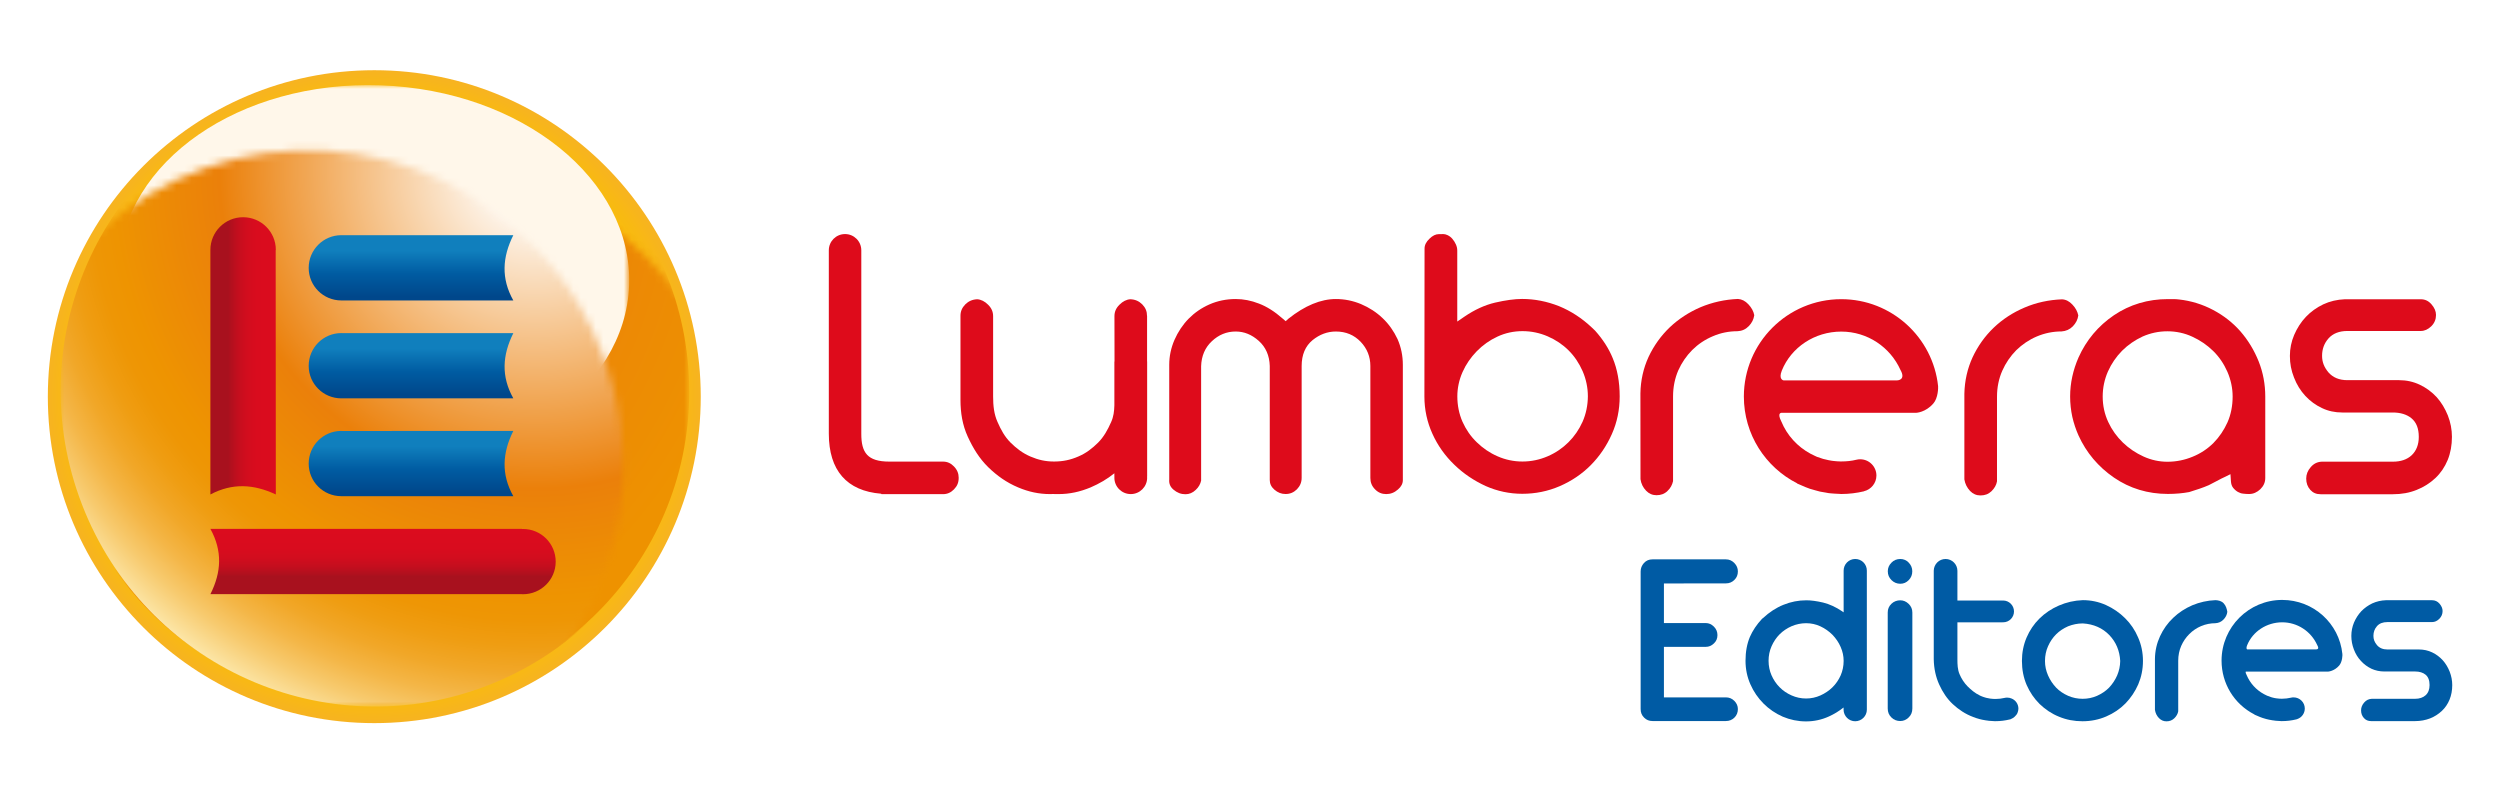 <?xml version="1.0" encoding="utf-8"?>
<!-- Generator: Adobe Illustrator 26.0.0, SVG Export Plug-In . SVG Version: 6.00 Build 0)  -->
<svg version="1.1" id="Capa_1" xmlns="http://www.w3.org/2000/svg" xmlns:xlink="http://www.w3.org/1999/xlink" x="0px" y="0px"
	 viewBox="0 0 334 106" style="enable-background:new 0 0 334 106;" xml:space="preserve">
<style type="text/css">
	.st0{fill:#DE0B1B;}
	.st1{fill:#005BA4;}
	.st2{fill:url(#SVGID_1_);}
	.st3{filter:url(#Adobe_OpacityMaskFilter);}
	.st4{fill:url(#SVGID_00000114041869751504938800000015488037128878531480_);}
	
		.st5{mask:url(#SVGID_00000116927393545967378170000000436942287429303689_);fill:url(#SVGID_00000183936549343871632160000007913595381734962354_);}
	.st6{filter:url(#Adobe_OpacityMaskFilter_00000007414915013296905570000010025233193822935172_);}
	.st7{fill:url(#SVGID_00000173159065460317111540000000662470239013449389_);}
	
		.st8{mask:url(#SVGID_00000024706305141256240520000017489637053613607352_);fill:url(#SVGID_00000090986649056791949740000008897058739543240101_);}
	.st9{filter:url(#Adobe_OpacityMaskFilter_00000119800650620306776050000016259121527203175301_);}
	.st10{fill:url(#SVGID_00000103243339460348586570000014909310644603204287_);}
	
		.st11{mask:url(#SVGID_00000070804857024487518480000004447027353793348764_);fill:url(#SVGID_00000176032331505196474690000009741731293505099178_);}
	.st12{fill-rule:evenodd;clip-rule:evenodd;fill:url(#SVGID_00000165235896936735344690000008660180819867082369_);}
	.st13{fill-rule:evenodd;clip-rule:evenodd;fill:url(#SVGID_00000008838714302415398750000006658355399771921058_);}
	.st14{fill-rule:evenodd;clip-rule:evenodd;fill:url(#SVGID_00000134241294764665195220000010976072636875746973_);}
	.st15{fill-rule:evenodd;clip-rule:evenodd;fill:url(#SVGID_00000101063424547930380680000011735838582533605786_);}
	.st16{fill-rule:evenodd;clip-rule:evenodd;fill:url(#SVGID_00000008151289250904903420000017435763915411466647_);}
</style>
<g>
	<g>
		<g>
			<path class="st0" d="M153.24,42.19c0-0.59-0.2-1.08-0.63-1.52c-0.44-0.44-0.96-0.67-1.6-0.69c-0.5,0.03-1.01,0.28-1.45,0.73
				c-0.45,0.44-0.67,0.94-0.67,1.53l0.01,6.06h-0.02v5.85c-0.02,0.78-0.11,1.53-0.43,2.23c-0.46,1.04-0.96,1.96-1.74,2.75
				c-0.79,0.78-1.59,1.41-2.65,1.86c-1.05,0.46-2.08,0.67-3.24,0.67c-1.15,0-2.11-0.22-3.16-0.67c-1.06-0.46-1.87-1.09-2.65-1.86
				c-0.79-0.79-1.29-1.72-1.74-2.75c-0.47-1.04-0.59-2.19-0.59-3.39V42.24c0-0.59-0.22-1.09-0.67-1.53
				c-0.44-0.45-0.95-0.7-1.46-0.73c-0.64,0.03-1.16,0.26-1.59,0.69c-0.43,0.44-0.64,0.93-0.64,1.52v11.24c0,1.7,0.26,3.35,0.97,4.9
				s1.55,2.92,2.72,4.07c1.18,1.15,2.45,2.06,4.02,2.72c1.4,0.59,2.76,0.89,4.29,0.89c0.15,0,0.15,0,0.29-0.01
				c0.23,0.01,0.65,0.01,0.8,0.01c1.53,0,2.88-0.31,4.29-0.89c1.16-0.5,2.23-1.12,3.18-1.89v0.46h0.01c0,0.04-0.01,0.09-0.01,0.13
				c0,1.21,0.98,2.19,2.19,2.19s2.19-0.98,2.19-2.19c0-0.04-0.01-0.09-0.02-0.13h0.02v-15.4h-0.01v-6.09H153.24z"/>
			<path class="st0" d="M184.72,42.51c-0.82-0.79-1.8-1.42-2.88-1.88c-1.08-0.45-2.2-0.68-3.37-0.68c-2.02,0-4.15,0.89-6.34,2.63
				l-0.36,0.33l-0.41-0.35c-1.05-0.93-2.11-1.6-3.16-2c-1.05-0.41-2.08-0.61-3.11-0.61c-1.24,0-2.41,0.24-3.49,0.71
				c-1.09,0.48-2.01,1.12-2.8,1.92c-0.79,0.81-1.42,1.76-1.89,2.83c-0.46,1.06-0.7,2.17-0.7,3.33v15.31
				c-0.05,0.55,0.13,0.99,0.56,1.36c0.49,0.42,1.01,0.62,1.61,0.62c0.5,0,0.96-0.19,1.36-0.57c0.41-0.38,0.63-0.79,0.73-1.25V48.93
				c0.04-1.36,0.52-2.49,1.43-3.34c0.91-0.86,1.97-1.3,3.19-1.3c1.14,0,2.15,0.42,3.08,1.25c0.94,0.84,1.43,1.97,1.47,3.35v15.24
				c0,0.5,0.2,0.92,0.62,1.29c0.45,0.39,0.93,0.58,1.49,0.58c0.61,0,1.09-0.21,1.52-0.63c0.42-0.44,0.63-0.93,0.63-1.52V48.9
				c0-1.5,0.49-2.66,1.46-3.46c0.94-0.76,1.98-1.15,3.11-1.15c1.34,0,2.43,0.46,3.31,1.37c0.86,0.9,1.3,1.99,1.3,3.24v14.96
				c0,0.59,0.2,1.09,0.63,1.52c0.42,0.43,0.91,0.63,1.49,0.63c0.59,0,1.1-0.2,1.57-0.62c0.44-0.37,0.65-0.79,0.65-1.25V48.74
				c0-1.22-0.24-2.37-0.71-3.44C186.21,44.24,185.54,43.28,184.72,42.51z"/>
			<path class="st0" d="M213.11,44.18l-0.43-0.41c-1.33-1.26-2.81-2.22-4.4-2.87c-1.6-0.63-3.25-0.96-4.93-0.96
				c-1,0-2.21,0.17-3.61,0.49c-1.36,0.32-2.74,0.95-4.1,1.88l-0.95,0.65v-9.48c0-0.29-0.06-0.55-0.18-0.82
				c-0.12-0.28-0.29-0.54-0.49-0.77c-0.19-0.22-0.4-0.37-0.66-0.49c-0.2-0.09-0.38-0.13-0.57-0.13c-0.05,0-0.08,0-0.2,0.01h-0.35
				c-0.43,0-0.84,0.2-1.25,0.6c-0.45,0.42-0.67,0.86-0.67,1.33l-0.02,19.76c0,1.74,0.36,3.42,1.07,4.98
				c0.71,1.58,1.71,2.97,2.93,4.14c1.21,1.18,2.63,2.13,4.18,2.84c1.55,0.69,3.2,1.04,4.9,1.04c1.75,0,3.43-0.34,5-1.02
				s2.97-1.62,4.14-2.8s2.12-2.57,2.82-4.15c0.7-1.56,1.05-3.26,1.05-5.04c0-1.94-0.32-3.65-0.93-5.11
				C214.94,46.57,214.14,45.33,213.11,44.18z M211.43,56.35c-0.47,1.04-1.1,1.96-1.88,2.73c-0.78,0.78-1.71,1.42-2.78,1.88
				c-1.06,0.46-2.2,0.7-3.37,0.7s-2.29-0.24-3.33-0.7c-1.04-0.45-1.97-1.09-2.77-1.87c-0.81-0.78-1.45-1.71-1.91-2.74
				c-0.46-1.05-0.69-2.2-0.69-3.4c0-1.09,0.23-2.18,0.69-3.23c0.46-1.04,1.11-1.98,1.9-2.79c0.8-0.82,1.73-1.48,2.77-1.96
				c1.05-0.49,2.18-0.73,3.35-0.73c1.17,0,2.31,0.24,3.37,0.7c1.06,0.46,2,1.09,2.78,1.87c0.79,0.78,1.41,1.72,1.88,2.78
				c0.46,1.06,0.7,2.2,0.7,3.36C212.13,54.15,211.89,55.31,211.43,56.35z"/>
			<path class="st0" d="M234.37,42.11c-0.1-0.53-0.36-1-0.79-1.46c-0.41-0.44-0.88-0.68-1.39-0.71c-1.75,0.07-3.44,0.45-4.99,1.1
				c-1.56,0.67-2.95,1.58-4.12,2.69c-1.18,1.13-2.13,2.46-2.83,3.95c-0.69,1.5-1.06,3.13-1.09,4.87l0.01,11.47
				c0.09,0.61,0.34,1.11,0.75,1.54c0.39,0.4,0.85,0.6,1.39,0.6c0.59,0,1.07-0.18,1.46-0.56c0.41-0.38,0.64-0.82,0.75-1.32V52.96
				c0-1.25,0.24-2.4,0.69-3.46c0.46-1.03,1.09-1.95,1.87-2.74c0.79-0.78,1.71-1.4,2.76-1.84c1.04-0.45,2.15-0.67,3.3-0.67
				c0.6-0.03,1.09-0.26,1.51-0.69C234.05,43.14,234.29,42.67,234.37,42.11z"/>
			<path class="st0" d="M277.66,42.14c-0.11-0.53-0.36-1-0.79-1.45c-0.41-0.44-0.88-0.68-1.39-0.7c-1.75,0.07-3.44,0.43-5,1.1
				c-1.56,0.66-2.95,1.57-4.12,2.69c-1.17,1.12-2.12,2.45-2.82,3.95c-0.69,1.5-1.06,3.13-1.1,4.87v11.45
				c0.1,0.61,0.36,1.11,0.76,1.54c0.39,0.4,0.85,0.6,1.39,0.6c0.6,0,1.07-0.18,1.47-0.56c0.4-0.39,0.65-0.82,0.74-1.32V52.99
				c0-1.24,0.24-2.4,0.7-3.45c0.46-1.04,1.09-1.96,1.87-2.75c0.79-0.77,1.71-1.4,2.75-1.84c1.04-0.44,2.15-0.67,3.3-0.67
				c0.59-0.04,1.09-0.26,1.51-0.68C277.34,43.17,277.59,42.69,277.66,42.14z"/>
			<path class="st0" d="M299.33,44.28c-1.01-1.15-2.25-2.13-3.66-2.87c-1.41-0.75-2.94-1.22-4.54-1.4
				c-0.27-0.03-0.51-0.05-0.71-0.05h-0.78c-2.68,0-5.1,0.73-7.21,2.15c-2.11,1.43-3.7,3.33-4.74,5.65
				c-0.36,0.82-0.64,1.68-0.83,2.54s-0.29,1.76-0.29,2.68c0,0.91,0.1,1.83,0.29,2.71c0.2,0.87,0.48,1.71,0.83,2.49
				c1.04,2.29,2.63,4.18,4.74,5.63c2.1,1.44,4.52,2.18,7.2,2.18c1.02,0,2-0.09,2.85-0.25c0.49-0.15,0.95-0.3,1.39-0.45
				c0.42-0.14,0.84-0.31,1.22-0.47c0.22-0.11,0.57-0.3,1.06-0.55c0.5-0.27,0.86-0.45,1.07-0.54l0.77-0.38l0.06,0.91
				c0.02,0.4,0.13,0.7,0.29,0.9c0.19,0.24,0.41,0.43,0.64,0.56s0.46,0.21,0.7,0.23c0.29,0.04,0.56,0.05,0.81,0.05
				c0.55,0,1.04-0.22,1.49-0.64c0.44-0.43,0.66-0.92,0.66-1.5V52.99c0-1.64-0.29-3.22-0.88-4.7
				C301.16,46.79,300.35,45.46,299.33,44.28z M297.59,56.43c-0.47,1.04-1.09,1.96-1.87,2.75c-0.79,0.79-1.73,1.41-2.79,1.84
				c-1.06,0.44-2.19,0.67-3.36,0.67c-1.09,0-2.17-0.23-3.2-0.7c-1.01-0.46-1.94-1.08-2.75-1.86c-0.82-0.79-1.48-1.71-1.96-2.75
				c-0.49-1.05-0.74-2.2-0.74-3.4c0-1.18,0.24-2.3,0.7-3.35c0.46-1.03,1.1-1.97,1.89-2.77c0.8-0.8,1.73-1.43,2.74-1.9
				c1.04-0.46,2.15-0.7,3.31-0.7c1.17,0,2.3,0.24,3.35,0.73c1.03,0.47,1.96,1.11,2.76,1.89s1.44,1.72,1.91,2.79
				c0.46,1.07,0.7,2.18,0.7,3.31C298.28,54.22,298.05,55.39,297.59,56.43z"/>
			<path class="st0" d="M327.03,55.5c-0.37-0.91-0.86-1.74-1.49-2.44c-0.63-0.68-1.38-1.24-2.24-1.65
				c-0.85-0.41-1.79-0.62-2.78-0.62h-6.92c-1.09,0-1.93-0.36-2.53-1.05c-0.56-0.68-0.84-1.35-0.84-2.21c0-0.9,0.29-1.68,0.86-2.32
				c0.58-0.65,1.43-0.99,2.51-0.99h9.81c0.51,0,0.97-0.21,1.41-0.63c0.43-0.43,0.63-0.93,0.63-1.51c0-0.49-0.2-0.96-0.61-1.43
				c-0.39-0.45-0.86-0.67-1.43-0.67h-10.13c-1.04,0.04-2.01,0.27-2.89,0.68c-0.88,0.42-1.66,0.98-2.32,1.67
				c-0.66,0.7-1.18,1.51-1.57,2.42c-0.38,0.89-0.57,1.83-0.57,2.8c0,1.05,0.18,1.95,0.55,2.89c0.36,0.94,0.87,1.76,1.51,2.45
				s1.39,1.24,2.23,1.63c0.83,0.4,1.74,0.59,2.7,0.59h6.75c1.04,0,1.88,0.26,2.5,0.77c0.65,0.53,0.98,1.36,0.98,2.49
				c0,1.04-0.33,1.86-0.95,2.45c-0.62,0.58-1.47,0.86-2.52,0.86h-9.5c-0.59,0.03-1.06,0.26-1.46,0.72
				c-0.41,0.47-0.61,0.98-0.61,1.54c0,0.59,0.18,1.1,0.55,1.51c0.36,0.39,0.79,0.58,1.38,0.58h9.65c1.16,0,2.22-0.19,3.18-0.58
				c0.96-0.38,1.8-0.92,2.51-1.59c0.7-0.66,1.25-1.48,1.63-2.4c0.38-0.93,0.57-1.98,0.57-3.1C327.58,57.39,327.39,56.42,327.03,55.5
				z"/>
			<path class="st0" d="M245.99,39.97c-7.18,0-13.01,5.83-13.01,13.01c0,5.06,2.89,9.44,7.11,11.59l0.01,0.03
				c0.12,0.06,0.27,0.11,0.4,0.17c0.23,0.1,0.46,0.21,0.69,0.3c0.2,0.08,0.4,0.15,0.61,0.23c0.24,0.08,0.49,0.15,0.73,0.21
				c0.21,0.06,0.42,0.12,0.63,0.17c0.27,0.06,0.53,0.1,0.81,0.14c0.2,0.04,0.4,0.08,0.6,0.09c0.36,0.04,0.75,0.05,1.12,0.07
				c0.1,0,0.2,0.02,0.3,0.02c1.05,0,2.07-0.13,3.04-0.36v-0.01c0.95-0.23,1.66-1.09,1.66-2.1c0-1.19-0.97-2.17-2.17-2.17
				c-0.17,0-0.34,0.02-0.5,0.06c-0.64,0.16-1.31,0.23-2.01,0.23c-0.01,0-0.01,0-0.02,0l0,0c-0.04,0-0.07,0-0.11,0
				c-0.3,0-0.59-0.03-0.88-0.06c-0.08-0.01-0.17-0.02-0.26-0.03c-0.3-0.05-0.59-0.1-0.87-0.18c-0.1-0.02-0.2-0.04-0.3-0.07
				c-0.27-0.08-0.54-0.17-0.81-0.27c-0.09-0.04-0.19-0.09-0.28-0.13c-0.21-0.09-0.41-0.19-0.61-0.3c-1.74-0.94-3.12-2.45-3.88-4.29
				c-0.66-1.28,0.09-1.17,0.09-1.17h17.93c0,0,1.24-0.04,2.28-1.24c0.65-0.73,0.66-2.13,0.64-2.32
				C258.24,45.07,252.71,39.97,245.99,39.97z M253.44,50.82h-15.16c0,0-0.71-0.11-0.23-1.31c1.25-3.1,4.38-5.21,7.94-5.21
				c3.53,0,6.55,2.1,7.91,5.12C254.69,50.82,253.44,50.82,253.44,50.82z"/>
			<path class="st0" d="M125.99,61.67h-1.17h-6c-2.92,0-3.76-1.18-3.75-3.74V33.46l0,0c0-0.01,0-0.01,0-0.02
				c0-1.2-0.97-2.17-2.17-2.17c-1.2,0-2.17,0.97-2.17,2.17c0,0,0,0.01,0,0.02l0,0v24.47c0,4.92,2.4,7.66,6.99,8.03l0.05,0.06h8.21
				c0.57,0,1.05-0.21,1.47-0.64c0.43-0.44,0.63-0.9,0.63-1.55c0-0.57-0.2-1.07-0.63-1.51C127.04,61.89,126.56,61.67,125.99,61.67z"
				/>
		</g>
		<g>
			<path class="st1" d="M327.28,89.74c-0.23-0.58-0.54-1.1-0.93-1.53c-0.4-0.44-0.87-0.79-1.41-1.05s-1.14-0.39-1.77-0.39h-4.21
				c-0.61,0-1.07-0.2-1.4-0.59c-0.33-0.4-0.47-0.77-0.47-1.23c0-0.5,0.16-0.94,0.47-1.29c0.32-0.37,0.79-0.55,1.4-0.55h5.96
				c0.36,0,0.68-0.14,0.98-0.44c0.29-0.3,0.43-0.64,0.43-1.04c0-0.34-0.14-0.66-0.41-0.98c-0.27-0.31-0.6-0.46-1-0.46h-6.16
				c-0.65,0.02-1.26,0.17-1.82,0.42c-0.56,0.27-1.05,0.62-1.47,1.05c-0.41,0.44-0.74,0.96-0.98,1.52c-0.23,0.56-0.35,1.16-0.35,1.77
				c0,0.64,0.11,1.21,0.34,1.82c0.22,0.58,0.54,1.11,0.95,1.54c0.4,0.44,0.87,0.78,1.41,1.04c0.53,0.24,1.1,0.36,1.71,0.36h4.1
				c0.6,0,1.07,0.15,1.41,0.43c0.35,0.29,0.53,0.75,0.53,1.38c0,0.58-0.17,1.04-0.52,1.36c-0.34,0.31-0.82,0.48-1.42,0.48h-5.78
				c-0.41,0.02-0.74,0.18-1.01,0.49c-0.28,0.32-0.42,0.67-0.42,1.05c0,0.41,0.12,0.74,0.38,1.03c0.25,0.28,0.57,0.41,0.96,0.41h5.87
				c0.73,0,1.4-0.13,2-0.36s1.13-0.58,1.58-1s0.79-0.93,1.03-1.51c0.24-0.59,0.36-1.24,0.36-1.95
				C327.62,90.92,327.5,90.31,327.28,89.74z"/>
			<path class="st1" d="M304.9,80.15c-4.47,0-8.1,3.64-8.1,8.11c0,3.04,1.67,5.79,4.37,7.18l0.01,0.01l0.05,0.04
				c0.05,0.03,0.26,0.11,0.26,0.11c0.13,0.07,0.28,0.13,0.42,0.18c0.13,0.05,0.25,0.1,0.38,0.14c0.15,0.05,0.3,0.1,0.47,0.14
				c0.13,0.04,0.25,0.07,0.38,0.09c0.16,0.04,0.33,0.06,0.5,0.09l0.11,0.01c0.09,0.02,0.18,0.03,0.26,0.04
				c0.23,0.02,0.46,0.03,0.77,0.05c0.03,0,0.11,0,0.11,0c0.64,0,1.28-0.08,1.89-0.23l0.15-0.04v-0.01c0.59-0.2,0.99-0.77,0.99-1.4
				c0-0.82-0.67-1.49-1.5-1.49c-0.11,0-0.22,0.01-0.34,0.04c-0.39,0.09-0.79,0.14-1.18,0.14h-0.09c-0.18,0-0.35-0.01-0.58-0.04
				l-0.09-0.01c-0.18-0.02-0.35-0.06-0.51-0.1l-0.18-0.05c-0.16-0.05-0.32-0.1-0.48-0.17l-0.16-0.07c-0.13-0.05-0.25-0.12-0.36-0.18
				c-1.03-0.56-1.84-1.45-2.3-2.54c-0.18-0.35-0.14-0.46-0.1-0.46h10.94c0.04,0,0.85-0.04,1.52-0.81c0.44-0.51,0.45-1.4,0.43-1.55
				C312.52,83.27,309.06,80.15,304.9,80.15z M309.69,86.65c-0.05,0.09-0.2,0.11-0.25,0.11h-9.21c0,0-0.04-0.01-0.07-0.07
				c-0.02-0.04-0.07-0.18,0.06-0.49c0.74-1.84,2.62-3.06,4.68-3.06c2.01,0,3.84,1.18,4.68,3.04
				C309.7,86.39,309.75,86.57,309.69,86.65z"/>
			<path class="st1" d="M230.58,77.94c0.44,0,0.82-0.15,1.13-0.46c0.32-0.31,0.47-0.68,0.47-1.14c0-0.42-0.15-0.79-0.47-1.12
				s-0.69-0.49-1.13-0.49h-9.81c-0.47,0-0.84,0.16-1.14,0.49c-0.29,0.33-0.44,0.69-0.44,1.13v18.38c0,0.47,0.15,0.84,0.47,1.15
				c0.31,0.31,0.68,0.45,1.11,0.45h9.81c0.44,0,0.82-0.15,1.13-0.45c0.32-0.31,0.47-0.7,0.47-1.15c0-0.41-0.16-0.78-0.47-1.09
				c-0.32-0.32-0.69-0.47-1.13-0.47h-8.28v-6.75h5.59c0.42,0,0.77-0.15,1.09-0.46c0.32-0.3,0.47-0.67,0.47-1.11
				s-0.16-0.82-0.47-1.13c-0.32-0.32-0.68-0.48-1.09-0.48h-5.59v-5.29L230.58,77.94L230.58,77.94z"/>
			<path class="st1" d="M253.88,74.68c-0.46,0-0.87,0.16-1.18,0.49c-0.33,0.33-0.49,0.71-0.49,1.15c0,0.47,0.16,0.85,0.49,1.18
				c0.32,0.32,0.72,0.49,1.18,0.49c0.44,0,0.81-0.16,1.13-0.49c0.32-0.33,0.47-0.71,0.47-1.18c0-0.44-0.16-0.82-0.47-1.15
				C254.69,74.84,254.32,74.68,253.88,74.68z"/>
			<path class="st1" d="M253.88,80.2c-0.46,0-0.87,0.16-1.19,0.47c-0.33,0.32-0.49,0.7-0.49,1.16v12.82c0,0.49,0.16,0.88,0.49,1.2
				c0.32,0.32,0.72,0.48,1.19,0.48c0.42,0,0.79-0.16,1.12-0.48s0.49-0.71,0.49-1.2V81.84c0-0.46-0.16-0.84-0.49-1.16
				C254.67,80.36,254.29,80.2,253.88,80.2z"/>
			<path class="st1" d="M283.91,82.59c-0.73-0.73-1.59-1.32-2.56-1.76c-0.96-0.43-2-0.65-3.08-0.65c-1.14,0.04-2.21,0.29-3.2,0.72
				s-1.86,1.01-2.6,1.74c-0.73,0.72-1.31,1.58-1.72,2.54c-0.41,0.96-0.62,2.01-0.62,3.12c0,1.16,0.21,2.23,0.63,3.21
				c0.43,0.98,1.01,1.83,1.74,2.55c0.75,0.72,1.61,1.3,2.58,1.69c0.98,0.41,2.03,0.61,3.14,0.61c1.13,0,2.2-0.22,3.17-0.64
				c0.98-0.42,1.84-1,2.56-1.73c0.72-0.74,1.3-1.6,1.72-2.56c0.41-0.96,0.63-2.01,0.63-3.13c0-1.11-0.22-2.17-0.65-3.14
				C285.24,84.19,284.65,83.32,283.91,82.59z M282.85,90.24c-0.27,0.62-0.64,1.16-1.08,1.63c-0.45,0.46-1,0.82-1.6,1.09
				c-0.61,0.27-1.26,0.4-1.93,0.4s-1.32-0.13-1.94-0.4c-0.61-0.27-1.15-0.63-1.6-1.09c-0.44-0.47-0.81-1.01-1.08-1.63
				c-0.27-0.61-0.41-1.26-0.41-1.93c0-0.71,0.14-1.39,0.41-1.98c0.27-0.61,0.63-1.14,1.08-1.59s0.99-0.8,1.6-1.07
				c0.61-0.24,1.27-0.38,1.94-0.38h0.04c1.44,0.09,2.62,0.62,3.52,1.55c0.9,0.94,1.39,2.1,1.46,3.47
				C283.25,88.99,283.11,89.63,282.85,90.24z"/>
			<path class="st1" d="M297.57,81.74c-0.06-0.37-0.18-0.81-0.48-1.13c-0.29-0.32-0.7-0.41-1.1-0.43c-1.08,0.04-2.13,0.28-3.09,0.68
				c-0.97,0.42-1.83,0.98-2.56,1.68c-0.74,0.7-1.33,1.53-1.76,2.46s-0.67,1.95-0.68,3.04v6.8c0.07,0.43,0.24,0.79,0.53,1.09
				c0.28,0.29,0.61,0.44,1.01,0.44c0.42,0,0.77-0.14,1.05-0.41c0.28-0.27,0.46-0.59,0.52-0.93v-6.76c0-0.71,0.14-1.38,0.4-1.98
				c0.27-0.61,0.63-1.13,1.08-1.58c0.45-0.45,0.99-0.82,1.59-1.07s1.25-0.38,1.91-0.38l0,0c0.42-0.03,0.77-0.18,1.07-0.49
				C297.36,82.46,297.53,82.11,297.57,81.74z"/>
			<path class="st1" d="M247.86,74.68c-0.86,0-1.55,0.7-1.55,1.55c0,0.01,0,0.01,0,0.01v5.57l-0.2-0.14
				c-0.84-0.57-1.7-0.96-2.55-1.17c-0.86-0.2-1.61-0.3-2.23-0.3c-1.05,0-2.08,0.2-3.06,0.6c-0.99,0.4-1.9,1-2.73,1.77l-0.13,0.1
				c-0.71,0.76-1.26,1.58-1.63,2.43c-0.38,0.91-0.58,1.97-0.58,3.18c0,1.11,0.22,2.17,0.65,3.14c0.43,0.98,1.02,1.84,1.76,2.58
				c0.73,0.73,1.59,1.32,2.57,1.75c0.97,0.41,2.02,0.63,3.1,0.63c1.07,0,2.1-0.22,3.06-0.66c0.71-0.32,1.36-0.72,1.96-1.2v0.27v0.01
				c0,0.86,0.7,1.56,1.55,1.56c0.86,0,1.56-0.7,1.56-1.55v-6.52V76.24C249.42,75.38,248.72,74.68,247.86,74.68z M245.91,90.24
				c-0.27,0.6-0.64,1.14-1.1,1.59s-1,0.81-1.6,1.08c-0.6,0.27-1.25,0.41-1.92,0.41s-1.32-0.14-1.93-0.41
				c-0.61-0.27-1.15-0.63-1.6-1.09c-0.45-0.45-0.81-0.98-1.08-1.59c-0.26-0.59-0.4-1.25-0.4-1.95c0-0.67,0.13-1.33,0.4-1.94
				s0.63-1.15,1.08-1.6s0.99-0.81,1.6-1.08c0.61-0.26,1.27-0.4,1.93-0.4c0.68,0,1.32,0.14,1.92,0.42c0.6,0.28,1.14,0.66,1.61,1.13
				c0.46,0.48,0.83,1.02,1.09,1.62c0.27,0.61,0.4,1.23,0.4,1.86C246.31,88.99,246.17,89.64,245.91,90.24z"/>
			<path class="st1" d="M269.57,95.15L269.57,95.15c0.05-0.16,0.09-0.32,0.09-0.47c0-0.62-0.38-1.15-0.92-1.36
				c-0.18-0.08-0.37-0.12-0.59-0.12c-0.1,0-0.22,0.01-0.34,0.04c-0.39,0.09-0.78,0.14-1.17,0.14h-0.1c-0.17,0-0.34-0.01-0.58-0.04
				l-0.09-0.01c-0.17-0.02-0.34-0.06-0.51-0.1l-0.17-0.05c-0.16-0.05-0.33-0.1-0.48-0.17l-0.16-0.07c-0.03-0.01-0.04-0.02-0.07-0.03
				V92.9c-0.61-0.28-1.17-0.76-1.63-1.22c-0.45-0.46-0.8-1.01-1.06-1.62s-0.28-1.31-0.28-1.98v-4.94h6.04v-0.01
				c0.02,0.01,0.05,0.01,0.07,0.01c0.8,0,1.45-0.65,1.45-1.45s-0.65-1.46-1.45-1.46c-0.02,0-0.05,0.01-0.07,0.01v-0.01h-6.04v-3.88
				c0-0.04,0-0.06,0-0.09c0-0.86-0.71-1.58-1.58-1.58c-0.86,0-1.56,0.69-1.58,1.55l0,0v11.84c0.02,1.24,0.27,2.38,0.73,3.39
				s1.04,1.89,1.81,2.61s1.7,1.34,2.73,1.72l0,0c0.13,0.06,0.25,0.1,0.38,0.14c0.15,0.05,0.3,0.1,0.47,0.14
				c0.13,0.04,0.25,0.07,0.38,0.09c0.16,0.04,0.33,0.06,0.5,0.09l0.11,0.01c0.08,0.02,0.17,0.03,0.26,0.04
				c0.23,0.02,0.47,0.03,0.77,0.05c0.04,0,0.11,0,0.11,0c0.65,0,1.27-0.08,1.9-0.23l0.15-0.04v-0.01c0.19-0.07,0.35-0.18,0.5-0.31
				c0.05-0.06,0.11-0.1,0.15-0.16c0.03-0.03,0.06-0.06,0.09-0.1C269.47,95.42,269.52,95.28,269.57,95.15z"/>
		</g>
		<g>
			<g>
				<g>
					
						<radialGradient id="SVGID_1_" cx="-34.722" cy="-3.183" r="43.615" gradientTransform="matrix(1 0 0 -1 84.722 49.817)" gradientUnits="userSpaceOnUse">
						<stop  offset="0" style="stop-color:#FFE181"/>
						<stop  offset="0.182" style="stop-color:#FEDB68"/>
						<stop  offset="0.565" style="stop-color:#FCCB2A"/>
						<stop  offset="0.803" style="stop-color:#FAC100"/>
						<stop  offset="0.87" style="stop-color:#FABF05"/>
						<stop  offset="0.947" style="stop-color:#F8B913"/>
						<stop  offset="1" style="stop-color:#F7B321"/>
					</radialGradient>
					<path class="st2" d="M93.62,53c0,24.09-19.53,43.61-43.61,43.61C25.92,96.61,6.39,77.09,6.39,53
						c0-24.08,19.53-43.62,43.62-43.62C74.09,9.38,93.62,28.92,93.62,53z"/>
					<defs>
						<filter id="Adobe_OpacityMaskFilter" filterUnits="userSpaceOnUse" x="7.89" y="10.5" width="84.19" height="83.64">
							<feColorMatrix  type="matrix" values="1 0 0 0 0  0 1 0 0 0  0 0 1 0 0  0 0 0 1 0"/>
						</filter>
					</defs>
					
						<mask maskUnits="userSpaceOnUse" x="7.89" y="10.5" width="84.19" height="83.64" id="SVGID_00000116927393545967378170000000436942287429303689_">
						<g class="st3">
							
								<linearGradient id="SVGID_00000041271950180648824890000016375134711011177906_" gradientUnits="userSpaceOnUse" x1="-7.38" y1="-41.839" x2="-41.476" y2="3.622" gradientTransform="matrix(1 0 0 -1 84.722 49.817)">
								<stop  offset="0.073" style="stop-color:#FFFFFF"/>
								<stop  offset="0.11" style="stop-color:#E7E7E7"/>
								<stop  offset="0.264" style="stop-color:#858585"/>
								<stop  offset="0.389" style="stop-color:#3E3E3E"/>
								<stop  offset="0.478" style="stop-color:#111111"/>
								<stop  offset="0.522" style="stop-color:#000000"/>
							</linearGradient>
							<path style="fill:url(#SVGID_00000041271950180648824890000016375134711011177906_);" d="M98.45,63.67
								c0,23.11-18.85,41.82-42.1,41.82S14.26,86.76,14.26,63.66S33.1,21.83,56.35,21.83C79.59,21.83,98.45,40.57,98.45,63.67z"/>
						</g>
					</mask>
					
						<radialGradient id="SVGID_00000112629027548208478770000012197314810001988996_" cx="-91.969" cy="-24.594" r="79.449" gradientTransform="matrix(0.99 0 0 -0.984 119.182 -1.618)" gradientUnits="userSpaceOnUse">
						<stop  offset="0" style="stop-color:#FFFFFF"/>
						<stop  offset="0.539" style="stop-color:#EB800A"/>
						<stop  offset="0.952" style="stop-color:#EE9200"/>
					</radialGradient>
					
						<path style="mask:url(#SVGID_00000116927393545967378170000000436942287429303689_);fill:url(#SVGID_00000112629027548208478770000012197314810001988996_);" d="
						M92.08,52.33c0,23.09-18.83,41.81-42.09,41.81c-23.24,0-42.1-18.72-42.1-41.81c0-23.11,18.85-41.83,42.1-41.83
						C73.25,10.49,92.08,29.22,92.08,52.33z"/>
					<defs>
						
							<filter id="Adobe_OpacityMaskFilter_00000176764793697069913100000005584816532343632521_" filterUnits="userSpaceOnUse" x="15.86" y="11.38" width="68.19" height="51">
							<feColorMatrix  type="matrix" values="1 0 0 0 0  0 1 0 0 0  0 0 1 0 0  0 0 0 1 0"/>
						</filter>
					</defs>
					
						<mask maskUnits="userSpaceOnUse" x="15.86" y="11.38" width="68.19" height="51" id="SVGID_00000024706305141256240520000017489637053613607352_">
						<g style="filter:url(#Adobe_OpacityMaskFilter_00000176764793697069913100000005584816532343632521_);">
							
								<linearGradient id="SVGID_00000005947146508575271450000000693590829243509421_" gradientUnits="userSpaceOnUse" x1="2101.258" y1="4922.437" x2="2160.528" y2="4922.437" gradientTransform="matrix(-0.034 0.966 1.293 0.046 -6241.784 -2246.991)">
								<stop  offset="0.079" style="stop-color:#FFFFFF"/>
								<stop  offset="0.127" style="stop-color:#E2E2E2"/>
								<stop  offset="0.236" style="stop-color:#A7A7A7"/>
								<stop  offset="0.345" style="stop-color:#747474"/>
								<stop  offset="0.451" style="stop-color:#4A4A4A"/>
								<stop  offset="0.554" style="stop-color:#2A2A2A"/>
								<stop  offset="0.652" style="stop-color:#131313"/>
								<stop  offset="0.744" style="stop-color:#050505"/>
								<stop  offset="0.824" style="stop-color:#000000"/>
							</linearGradient>
							<path style="fill:url(#SVGID_00000005947146508575271450000000693590829243509421_);" d="M49.32,66.24
								c-21.16-0.75-37.87-14.18-37.3-29.99C12.58,20.44,30.19,8.23,51.34,8.98c21.16,0.74,37.86,14.17,37.3,29.99
								C88.09,54.76,70.48,66.99,49.32,66.24z"/>
						</g>
					</mask>
					
						<linearGradient id="SVGID_00000102523615210860877970000002491398763784223120_" gradientUnits="userSpaceOnUse" x1="2103.789" y1="4922.131" x2="2156.515" y2="4922.131" gradientTransform="matrix(-0.034 0.966 1.293 0.046 -6241.784 -2246.991)">
						<stop  offset="0.903" style="stop-color:#FFF7EA"/>
						<stop  offset="1" style="stop-color:#F0BB1E"/>
					</linearGradient>
					
						<path style="mask:url(#SVGID_00000024706305141256240520000017489637053613607352_);fill:url(#SVGID_00000102523615210860877970000002491398763784223120_);" d="
						M49.07,62.35c-18.83-0.67-33.69-12.61-33.19-26.68S32.03,10.73,50.86,11.4C69.7,12.07,84.54,24,84.05,38.1
						C83.55,52.17,67.89,63,49.07,62.35z"/>
				</g>
			</g>
			<defs>
				
					<filter id="Adobe_OpacityMaskFilter_00000096741415934658822050000014622787106471056024_" filterUnits="userSpaceOnUse" x="8.09" y="10.25" width="83.73" height="84.15">
					<feColorMatrix  type="matrix" values="1 0 0 0 0  0 1 0 0 0  0 0 1 0 0  0 0 0 1 0"/>
				</filter>
			</defs>
			
				<mask maskUnits="userSpaceOnUse" x="8.09" y="10.25" width="83.73" height="84.15" id="SVGID_00000070804857024487518480000004447027353793348764_">
				<g style="filter:url(#Adobe_OpacityMaskFilter_00000096741415934658822050000014622787106471056024_);">
					
						<linearGradient id="SVGID_00000062871673033721274750000007744224054439049128_" gradientUnits="userSpaceOnUse" x1="-871.799" y1="-2733.73" x2="-905.897" y2="-2688.266" gradientTransform="matrix(0.337 0.942 0.942 -0.337 2889.838 -9.4)">
						<stop  offset="0.073" style="stop-color:#FFFFFF"/>
						<stop  offset="0.11" style="stop-color:#E7E7E7"/>
						<stop  offset="0.264" style="stop-color:#858585"/>
						<stop  offset="0.389" style="stop-color:#3E3E3E"/>
						<stop  offset="0.478" style="stop-color:#111111"/>
						<stop  offset="0.522" style="stop-color:#000000"/>
					</linearGradient>
					<path style="fill:url(#SVGID_00000062871673033721274750000007744224054439049128_);" d="M55.63,101.76
						c-21.76,7.79-45.74-3.64-53.58-25.53C-5.78,54.35,5.5,30.3,27.24,22.5c21.75-7.77,45.73,3.65,53.56,25.54
						C88.65,69.92,77.36,93.99,55.63,101.76z"/>
				</g>
			</mask>
			
				<radialGradient id="SVGID_00000018952208454156117340000009742959082138825902_" cx="-964.24" cy="-2760.447" r="79.455" gradientTransform="matrix(0.334 0.932 0.926 -0.332 2949.722 5.112)" gradientUnits="userSpaceOnUse">
				<stop  offset="0.049" style="stop-color:#FFFFFF"/>
				<stop  offset="0.539" style="stop-color:#EB800A"/>
				<stop  offset="0.725" style="stop-color:#EE9401"/>
				<stop  offset="0.764" style="stop-color:#EE9605"/>
				<stop  offset="0.807" style="stop-color:#EF9D12"/>
				<stop  offset="0.852" style="stop-color:#F1A728"/>
				<stop  offset="0.898" style="stop-color:#F4B647"/>
				<stop  offset="0.944" style="stop-color:#F7CA6E"/>
				<stop  offset="0.991" style="stop-color:#FBE19D"/>
				<stop  offset="1" style="stop-color:#FCE6A7"/>
			</radialGradient>
			
				<path style="mask:url(#SVGID_00000070804857024487518480000004447027353793348764_);fill:url(#SVGID_00000018952208454156117340000009742959082138825902_);" d="
				M64.15,91.95c-21.75,7.79-45.72-3.64-53.56-25.53c-7.84-21.88,3.45-45.94,25.19-53.73c21.75-7.79,45.73,3.64,53.56,25.53
				C97.17,60.12,85.9,84.17,64.15,91.95z"/>
			<g>
				
					<linearGradient id="SVGID_00000034090503726624662490000005059894111302504345_" gradientUnits="userSpaceOnUse" x1="-47.877" y1="2.282" x2="-56.617" y2="2.282" gradientTransform="matrix(1 0 0 -1 84.722 49.817)">
					<stop  offset="0" style="stop-color:#DB0C1E"/>
					<stop  offset="0.293" style="stop-color:#D90C1E"/>
					<stop  offset="0.454" style="stop-color:#D10D1E"/>
					<stop  offset="0.582" style="stop-color:#C30E1E"/>
					<stop  offset="0.693" style="stop-color:#B0101E"/>
					<stop  offset="0.727" style="stop-color:#A8111E"/>
				</linearGradient>
				<path style="fill-rule:evenodd;clip-rule:evenodd;fill:url(#SVGID_00000034090503726624662490000005059894111302504345_);" d="
					M36.85,33.38c0-2.41-1.96-4.36-4.37-4.36s-4.37,1.95-4.37,4.36v0.01l0,0v32.67c2.95-1.56,5.79-1.38,8.74,0l-0.02-32.62
					C36.83,33.42,36.85,33.39,36.85,33.38z"/>
				
					<linearGradient id="SVGID_00000080890936116061444420000012009594834397474990_" gradientUnits="userSpaceOnUse" x1="-33.552" y1="-20.838" x2="-33.552" y2="-29.568" gradientTransform="matrix(1 0 0 -1 84.722 49.817)">
					<stop  offset="0" style="stop-color:#DB0C1E"/>
					<stop  offset="0.293" style="stop-color:#D90C1E"/>
					<stop  offset="0.454" style="stop-color:#D10D1E"/>
					<stop  offset="0.582" style="stop-color:#C30E1E"/>
					<stop  offset="0.693" style="stop-color:#B0101E"/>
					<stop  offset="0.727" style="stop-color:#A8111E"/>
				</linearGradient>
				<path style="fill-rule:evenodd;clip-rule:evenodd;fill:url(#SVGID_00000080890936116061444420000012009594834397474990_);" d="
					M69.87,70.67c-0.04,0-0.08,0.01-0.13,0.01v-0.02H28.11c1.63,2.96,1.47,5.78,0,8.72h41.6c0.06,0,0.11,0.01,0.16,0.01
					c2.42,0,4.37-1.95,4.37-4.35C74.24,72.62,72.29,70.67,69.87,70.67z"/>
				<g>
					
						<linearGradient id="SVGID_00000182491257305564454620000018113190909165024399_" gradientUnits="userSpaceOnUse" x1="-29.817" y1="5.312" x2="-29.817" y2="-3.408" gradientTransform="matrix(1 0 0 -1 84.722 49.817)">
						<stop  offset="0.236" style="stop-color:#107FBD"/>
						<stop  offset="0.588" style="stop-color:#005CA2"/>
						<stop  offset="0.946" style="stop-color:#00478B"/>
					</linearGradient>
					<path style="fill-rule:evenodd;clip-rule:evenodd;fill:url(#SVGID_00000182491257305564454620000018113190909165024399_);" d="
						M45.67,44.51c-0.02,0-0.05-0.01-0.07-0.01c-2.4,0-4.36,1.95-4.36,4.37c0,2.41,1.95,4.35,4.36,4.35h22.98
						c-1.65-2.95-1.46-5.77,0-8.71H45.67z"/>
					
						<linearGradient id="SVGID_00000081625137183448758200000013238210191486689687_" gradientUnits="userSpaceOnUse" x1="-29.817" y1="18.392" x2="-29.817" y2="9.672" gradientTransform="matrix(1 0 0 -1 84.722 49.817)">
						<stop  offset="0.236" style="stop-color:#107FBD"/>
						<stop  offset="0.588" style="stop-color:#005CA2"/>
						<stop  offset="0.946" style="stop-color:#00478B"/>
					</linearGradient>
					<path style="fill-rule:evenodd;clip-rule:evenodd;fill:url(#SVGID_00000081625137183448758200000013238210191486689687_);" d="
						M68.58,31.42H45.67c-0.02,0-0.05,0-0.07,0c-2.4,0-4.36,1.95-4.36,4.37c0,2.41,1.95,4.35,4.36,4.35h22.98
						C66.93,37.21,67.11,34.36,68.58,31.42z"/>
					
						<linearGradient id="SVGID_00000182522859261559231980000004157629437979034789_" gradientUnits="userSpaceOnUse" x1="-29.817" y1="-7.758" x2="-29.817" y2="-16.478" gradientTransform="matrix(1 0 0 -1 84.722 49.817)">
						<stop  offset="0.236" style="stop-color:#107FBD"/>
						<stop  offset="0.588" style="stop-color:#005CA2"/>
						<stop  offset="0.946" style="stop-color:#00478B"/>
					</linearGradient>
					<path style="fill-rule:evenodd;clip-rule:evenodd;fill:url(#SVGID_00000182522859261559231980000004157629437979034789_);" d="
						M45.67,57.58c-0.02,0-0.05-0.01-0.07-0.01c-2.4,0-4.36,1.95-4.36,4.37c0,2.41,1.95,4.35,4.36,4.35h22.98
						c-1.65-2.94-1.46-5.79,0-8.72L45.67,57.58z"/>
				</g>
			</g>
		</g>
	</g>
</g>
</svg>
